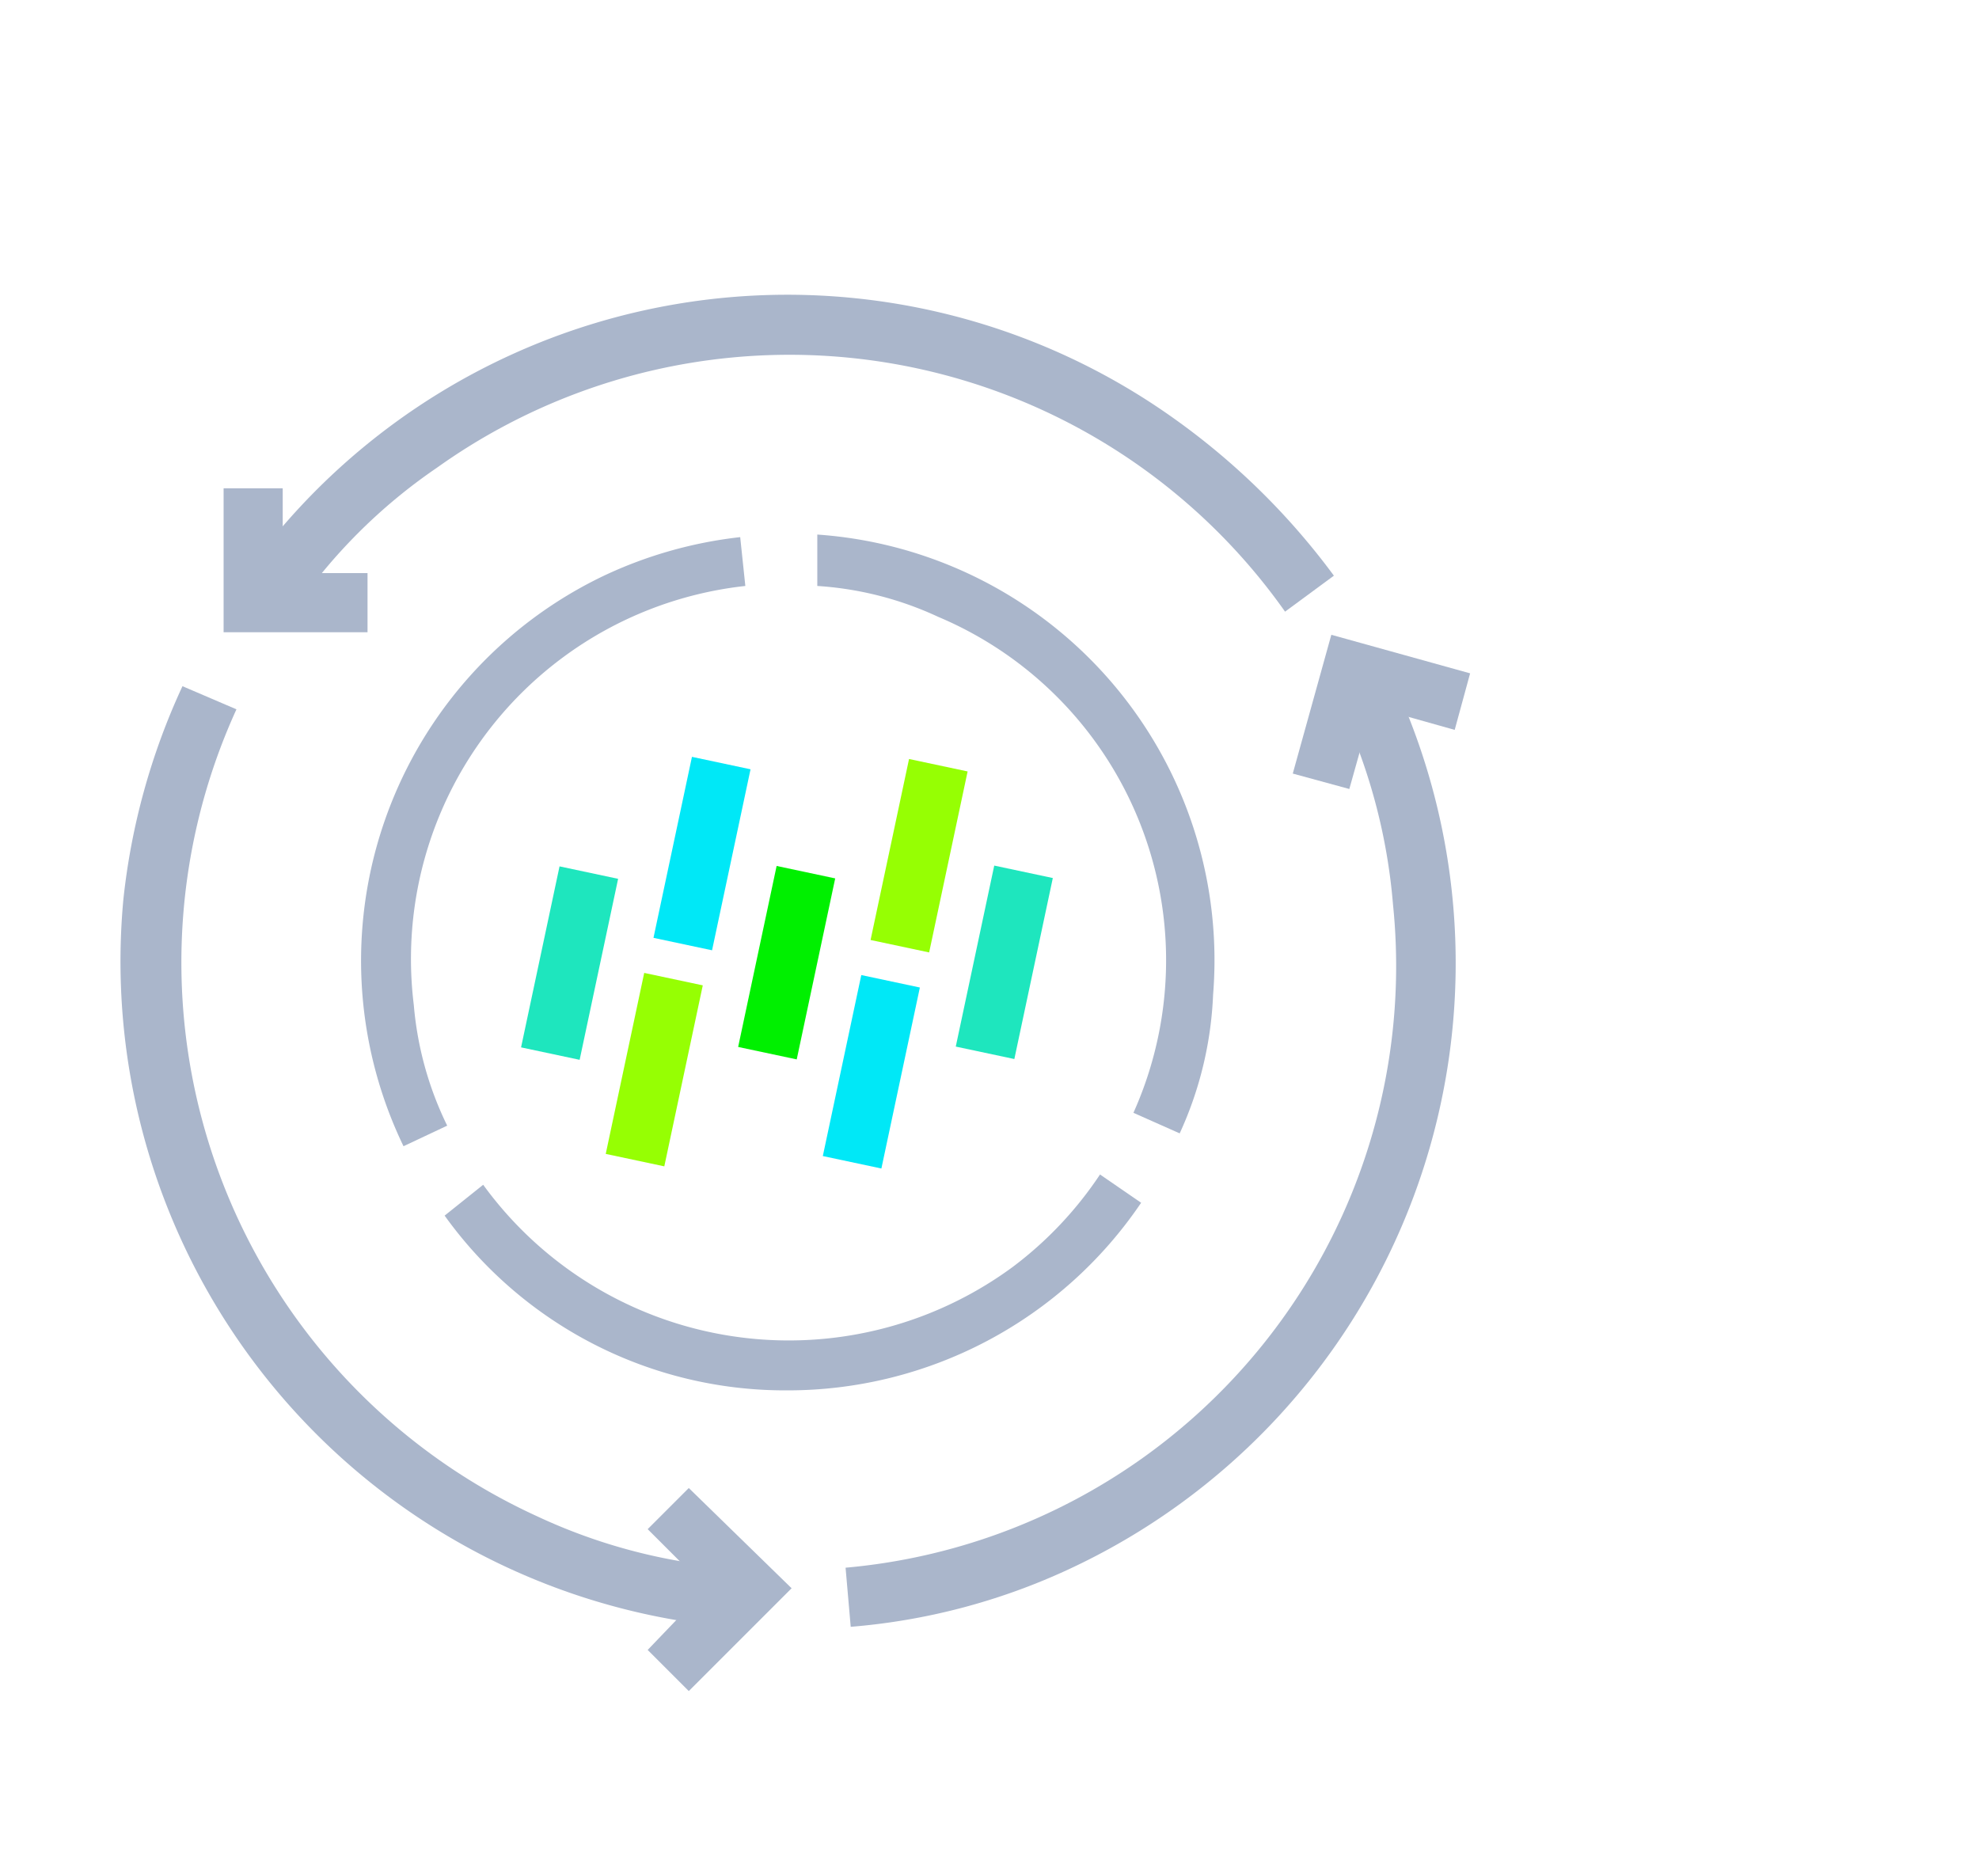 <svg xmlns="http://www.w3.org/2000/svg" id="Layer_10" data-name="Layer 10" viewBox="0 0 77 73"><g id="Layer_1" data-name="Layer 1"><rect id="Rectangle_659" data-name="Rectangle 659" x="23.7" y="32.1" width="7.2" height="2.33" transform="translate(-10.9 53) rotate(-78)" style="fill: #00e8f7"></rect><rect id="Rectangle_660" data-name="Rectangle 660" x="32.1" y="32.1" width="7.2" height="2.33" transform="translate(-4.2 61.3) rotate(-78)" style="fill: #96ff03"></rect><rect id="Rectangle_661" data-name="Rectangle 661" x="21.9" y="40.5" width="7.2" height="2.33" transform="translate(-20.6 57.9) rotate(-78)" style="fill: #96ff03"></rect><rect id="Rectangle_662" data-name="Rectangle 662" x="30.3" y="40.5" width="7.2" height="2.33" transform="translate(-13.9 66.2) rotate(-78)" style="fill: #00e8f7"></rect><rect id="Rectangle_663" data-name="Rectangle 663" x="18.6" y="36.3" width="7.2" height="2.33" transform="translate(-19.1 51.4) rotate(-78)" style="fill: #1ee6be"></rect><rect id="Rectangle_664" data-name="Rectangle 664" x="27" y="36.3" width="7.2" height="2.33" transform="translate(-12.4 59.6) rotate(-78)" style="fill: #00f000"></rect><rect id="Rectangle_665" data-name="Rectangle 665" x="35.5" y="36.3" width="7.2" height="2.33" transform="translate(-5.7 67.9) rotate(-78)" style="fill: #1ee6be"></rect><path id="Path_1797" data-name="Path 1797" d="M28.3,63.3A26,26,0,0,1,4.8,35a26.3,26.3,0,0,1,2.3-8.3l2.1.9A23.7,23.7,0,0,0,20.9,59a21.9,21.9,0,0,0,7.6,2Z" style="fill: #aab6cb"></path><path id="Path_1798" data-name="Path 1798" d="M33.1,63.3,32.9,61A23.5,23.5,0,0,0,54.2,35.2a22.5,22.5,0,0,0-2-7.6l2.1-.9A26,26,0,0,1,41.5,61.1,24.9,24.9,0,0,1,33.1,63.3Z" style="fill: #aab6cb"></path><path id="Path_1799" data-name="Path 1799" d="M11.4,23.8,9.5,22.4a25.9,25.9,0,0,1,36.2-6.1,27.6,27.6,0,0,1,6.2,6.1L50,23.8a23.6,23.6,0,0,0-33-5.6,21.3,21.3,0,0,0-5.6,5.6Z" style="fill: #aab6cb"></path><path id="Path_1800" data-name="Path 1800" d="M15.7,44.6a16.6,16.6,0,0,1,7.8-22.2,16.8,16.8,0,0,1,5.3-1.5l.2,1.9A14.6,14.6,0,0,0,16.1,39.1a13.2,13.2,0,0,0,1.3,4.7Z" style="fill: #aab6cb"></path><path id="Path_1801" data-name="Path 1801" d="M30.6,54.1a16.3,16.3,0,0,1-13.3-6.8l1.5-1.2a14.7,14.7,0,0,0,20.6,3.2,14.6,14.6,0,0,0,3.4-3.6l1.6,1.1a16.6,16.6,0,0,1-13.8,7.3Z" style="fill: #aab6cb"></path><path id="Path_1802" data-name="Path 1802" d="M45.9,44.1l-1.8-.8A14.5,14.5,0,0,0,36.5,24a13.1,13.1,0,0,0-4.7-1.2v-2A16.6,16.6,0,0,1,47.2,38.7,14.3,14.3,0,0,1,45.9,44.1Z" style="fill: #aab6cb"></path><path id="Path_1803" data-name="Path 1803" d="M26.8,65.8l-1.6-1.6,2.3-2.4-2.3-2.3,1.6-1.6,4,3.9Z" style="fill: #aab6cb"></path><path id="Path_1804" data-name="Path 1804" d="M14.3,24.6H8.7V19H11v3.3h3.3Z" style="fill: #aab6cb"></path><path id="Path_1805" data-name="Path 1805" d="M52.5,30.7l-2.2-.6,1.5-5.4,5.4,1.5-.6,2.2-3.2-.9Z" style="fill: #aab6cb"></path></g></svg>